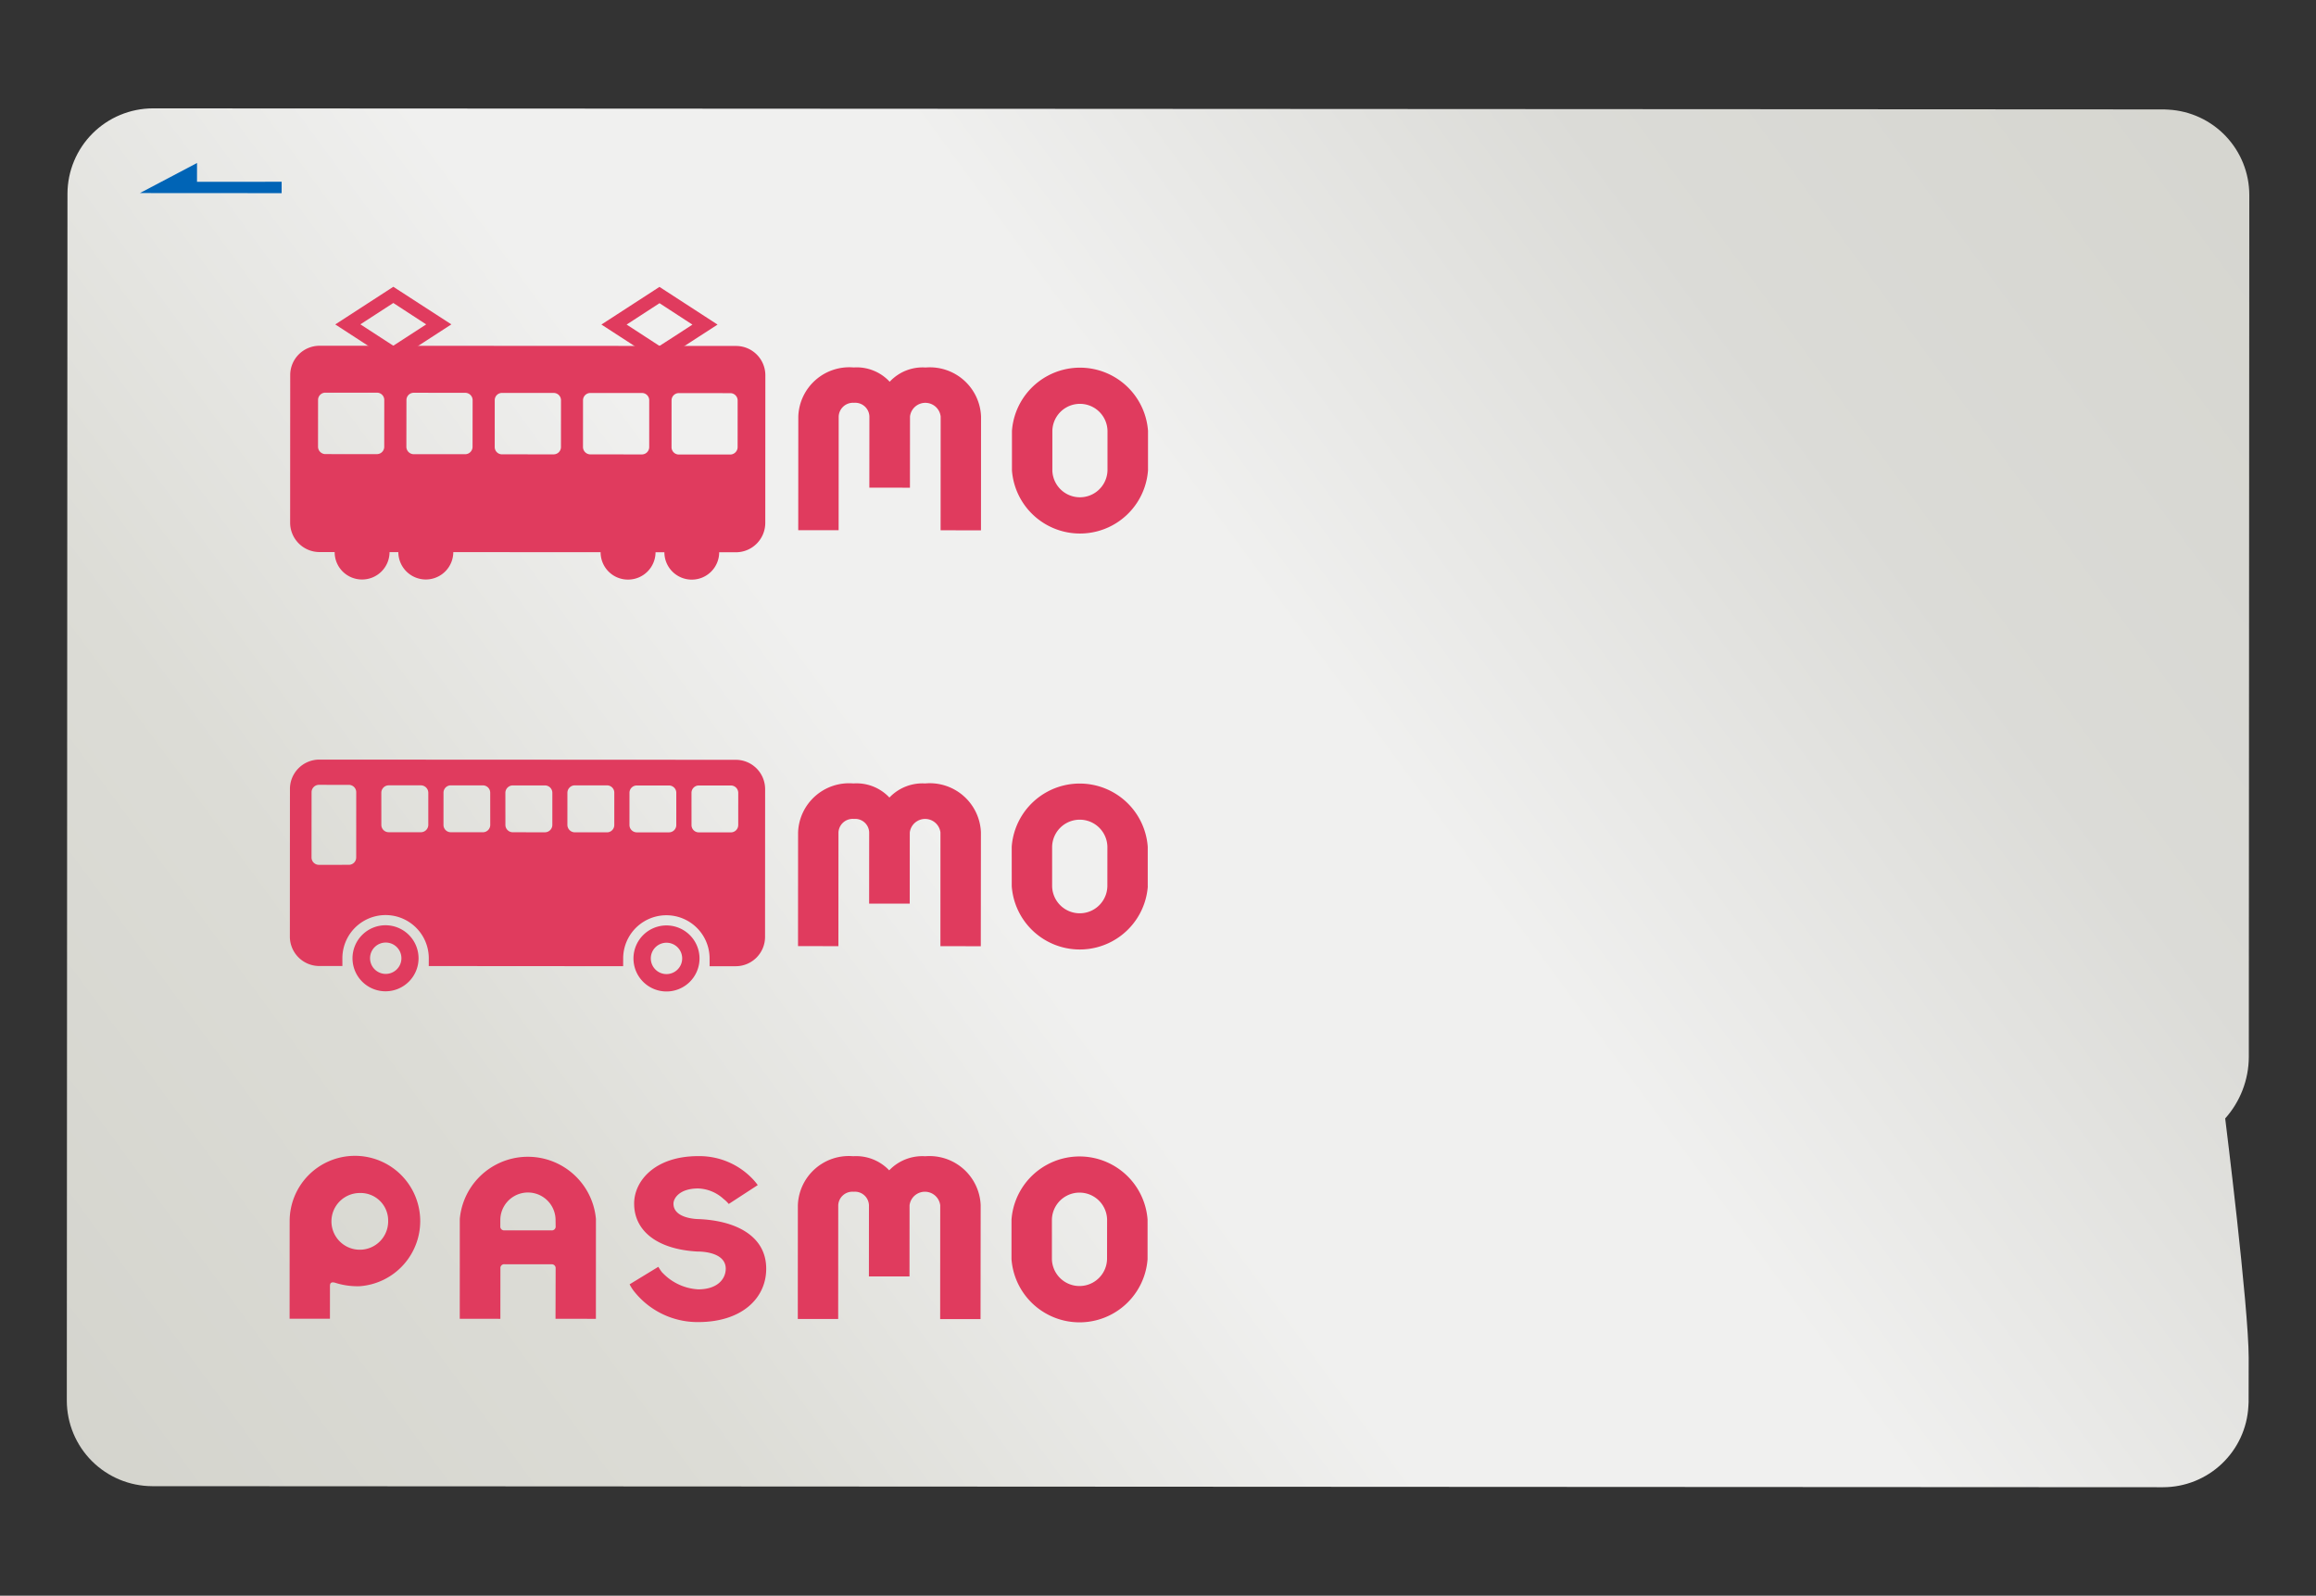 <svg xmlns="http://www.w3.org/2000/svg" xmlns:xlink="http://www.w3.org/1999/xlink" width="103.376" height="71.234" viewBox="0 0 103.376 71.234">
  <rect x="0" y="0" width="103.376" height="71.234" fill="#333333" stroke="none"/>
  <defs>
    <clipPath id="clip-path">
      <path id="パス_696381" data-name="パス 696381" d="M140.11,6.415,50.464,11.066a3.822,3.822,0,0,0-3.607,4l2.791,53.819a3.825,3.825,0,0,0,4,3.605l89.643-4.651a3.819,3.819,0,0,0,3.612-3.8v0c0-.063,0-.129,0-.194l-.1-1.978c-.118-2.262-1.606-10.613-1.606-10.613a4.15,4.15,0,0,0,.91-2.783l-1.993-38.445a3.822,3.822,0,0,0-3.8-3.612c-.065,0-.131,0-.2,0" transform="translate(-46.852 -6.411)" fill="none"/>
    </clipPath>
    <linearGradient id="linear-gradient" x1="0.001" y1="0.633" x2="0.996" y2="0.2" gradientUnits="objectBoundingBox">
      <stop offset="0" stop-color="#d3d3cc"/>
      <stop offset="0.212" stop-color="#dcdcd6"/>
      <stop offset="0.404" stop-color="#f0f0ef"/>
      <stop offset="0.542" stop-color="#f0f0ef"/>
      <stop offset="0.729" stop-color="#dbdbd7"/>
      <stop offset="1" stop-color="#d3d3cc"/>
    </linearGradient>
  </defs>
  <g id="グループ_98431" data-name="グループ 98431" transform="translate(-1012.661 -2341.01) rotate(3)">
    <g id="マスクグループ_96137" data-name="マスクグループ 96137" transform="translate(1137.247 2284.622)" clip-path="url(#clip-path)">
      <rect id="長方形_60408" data-name="長方形 60408" width="120.006" height="109.067" transform="translate(-20.055 -7.774) rotate(-12)" fill="url(#linear-gradient)"/>
    </g>
    <g id="グループ_97469" data-name="グループ 97469" transform="translate(1140.48 2291.606)">
      <g id="グループ_97470" data-name="グループ 97470" transform="translate(0 0)">
        <path id="パス_696382" data-name="パス 696382" d="M57.834,36.482A1.266,1.266,0,1,1,56.508,35.3a1.229,1.229,0,0,1,1.326,1.184m-2.367,4.49-.075-1.451c-.009-.157.058-.194.207-.168a3.267,3.267,0,0,0,1.124.1,2.914,2.914,0,1,0-3.28-2.742l.226,4.356Z" transform="translate(-44.367 10.24)" fill="#e03b5e"/>
        <path id="パス_696383" data-name="パス 696383" d="M61.789,36.5a.17.17,0,0,1-.174.2l-2.092.108a.169.169,0,0,1-.2-.177l-.015-.3a1.233,1.233,0,0,1,2.462-.127Zm-2.247,4.262-.116-2.251a.167.167,0,0,1,.176-.192l2.092-.108a.171.171,0,0,1,.194.174L62,40.632l1.8-.093-.232-4.457A3.051,3.051,0,0,0,57.5,36.4l.232,4.455Z" transform="translate(-40.845 10.059)" fill="#e03b5e"/>
        <path id="パス_696384" data-name="パス 696384" d="M67.115,34.382a2.574,2.574,0,0,0-.245-.265,3.281,3.281,0,0,0-2.477-.887c-1.924.1-2.8,1.253-2.744,2.268.064,1.209,1.124,1.984,2.942,1.987,0,0,1.251-.1,1.293.7.022.445-.308.94-1.184.984a2.376,2.376,0,0,1-1.625-.656v.006a2.037,2.037,0,0,1-.2-.262l-1.24.848a1.9,1.9,0,0,0,.181.262,3.615,3.615,0,0,0,2.962,1.261c1.922-.1,2.979-1.2,2.91-2.537-.077-1.491-1.517-2.077-3.134-2.055,0,0-1.117.058-1.152-.629-.013-.248.243-.693,1.068-.736a1.768,1.768,0,0,1,1.149.405,1.494,1.494,0,0,1,.248.215Z" transform="translate(-37.258 9.876)" fill="#e03b5e"/>
        <path id="パス_696385" data-name="パス 696385" d="M75.019,37.276a1.231,1.231,0,0,1-2.458.127l-.092-1.761a1.232,1.232,0,0,1,2.46-.129Zm1.806-.093-.092-1.763a3.045,3.045,0,0,0-6.065.316L70.76,37.5a3.045,3.045,0,0,0,6.065-.314" transform="translate(-29.419 9.467)" fill="#e03b5e"/>
        <path id="パス_696386" data-name="パス 696386" d="M71.123,32.948a2.046,2.046,0,0,0-1.582.712,2.035,2.035,0,0,0-1.638-.545,2.276,2.276,0,0,0-2.352,2.311l.263,5.073,1.8-.093-.263-5.073a.634.634,0,0,1,.654-.635.627.627,0,0,1,.715.564l.164,3.174,1.81-.093-.164-3.175a.69.69,0,0,1,1.367-.071l.263,5.075,1.8-.093L73.7,35a2.286,2.286,0,0,0-2.578-2.053" transform="translate(-33.859 9.633)" fill="#e03b5e"/>
        <path id="パス_696387" data-name="パス 696387" d="M74.562,28.379a1.233,1.233,0,0,1-2.462.127l-.093-1.769a1.234,1.234,0,0,1,2.464-.127Zm1.8-.093-.093-1.769a3.044,3.044,0,0,0-6.063.314L70.3,28.6a3.045,3.045,0,0,0,6.065-.314" transform="translate(-29.819 1.745)" fill="#e03b5e"/>
        <path id="パス_696388" data-name="パス 696388" d="M70.662,24.051a2.034,2.034,0,0,0-1.582.712,2.013,2.013,0,0,0-1.638-.545,2.277,2.277,0,0,0-2.352,2.309l.263,5.073,1.8-.093-.263-5.073a.636.636,0,0,1,.661-.635.624.624,0,0,1,.708.564l.164,3.175,1.81-.093-.164-3.175a.69.69,0,0,1,1.367-.071L71.7,31.27l1.8-.093L73.24,26.1a2.285,2.285,0,0,0-2.578-2.053" transform="translate(-34.259 1.911)" fill="#e03b5e"/>
        <path id="パス_696389" data-name="パス 696389" d="M56.01,28.109a1.474,1.474,0,1,0,1.548,1.4,1.475,1.475,0,0,0-1.548-1.4m.112,2.169a.7.7,0,1,1,.672-.734.7.7,0,0,1-.672.734" transform="translate(-43.35 5.435)" fill="#e03b5e"/>
        <path id="パス_696390" data-name="パス 696390" d="M62.71,27.762a1.474,1.474,0,1,0,1.556,1.393,1.476,1.476,0,0,0-1.556-1.393m.112,2.169a.7.7,0,1,1,.671-.734.7.7,0,0,1-.671.734" transform="translate(-37.534 5.134)" fill="#e03b5e"/>
        <path id="パス_696391" data-name="パス 696391" d="M72.718,23.722l-18.57.964a1.312,1.312,0,0,0-1.238,1.371l.342,6.594a1.315,1.315,0,0,0,1.375,1.237l1.035-.054-.019-.346a1.928,1.928,0,1,1,3.852-.2l.017.346,8.665-.448-.017-.346a1.928,1.928,0,1,1,3.852-.2l.019.346,1.166-.062a1.31,1.31,0,0,0,1.237-1.371l-.342-6.594a1.31,1.31,0,0,0-1.371-1.237M56.024,28.967a.328.328,0,0,1-.306.34l-1.339.071a.329.329,0,0,1-.346-.308l-.151-2.914a.329.329,0,0,1,.312-.344l1.339-.069a.329.329,0,0,1,.34.31Zm3.138-1.619a.331.331,0,0,1-.316.338l-1.433.075a.328.328,0,0,1-.344-.3l-.077-1.448a.332.332,0,0,1,.312-.342l1.433-.075a.334.334,0,0,1,.349.306Zm2.761-.144a.327.327,0,0,1-.306.338l-1.442.075a.326.326,0,0,1-.336-.3l-.075-1.448a.327.327,0,0,1,.3-.342l1.442-.075a.329.329,0,0,1,.34.308Zm2.768-.144a.333.333,0,0,1-.319.34l-1.431.073a.33.33,0,0,1-.342-.3l-.077-1.448a.333.333,0,0,1,.31-.34l1.431-.075a.332.332,0,0,1,.353.306Zm2.761-.144a.325.325,0,0,1-.3.34l-1.446.075a.335.335,0,0,1-.344-.306l-.075-1.448a.333.333,0,0,1,.31-.34l1.444-.075a.325.325,0,0,1,.336.306Zm2.764-.142a.326.326,0,0,1-.31.338l-1.431.075a.328.328,0,0,1-.346-.3l-.075-1.449a.325.325,0,0,1,.312-.34l1.431-.075a.327.327,0,0,1,.344.306Zm2.761-.144a.327.327,0,0,1-.306.338l-1.438.075a.324.324,0,0,1-.338-.3l-.077-1.448a.328.328,0,0,1,.306-.342l1.438-.075a.33.33,0,0,1,.34.308Z" transform="translate(-44.831 1.628)" fill="#e03b5e"/>
        <path id="パス_696392" data-name="パス 696392" d="M72.2,13.845l-18.57.964A1.31,1.31,0,0,0,52.4,16.178l.342,6.59a1.315,1.315,0,0,0,1.375,1.238l18.567-.964a1.312,1.312,0,0,0,1.238-1.373l-.342-6.59A1.309,1.309,0,0,0,72.2,13.845M56.759,19.159a.327.327,0,0,1-.308.346l-2.307.12a.331.331,0,0,1-.336-.312L53.7,17.228a.326.326,0,0,1,.3-.342l2.307-.12a.325.325,0,0,1,.344.308Zm3.937-.2a.331.331,0,0,1-.308.344l-2.3.12a.332.332,0,0,1-.342-.31l-.106-2.085a.326.326,0,0,1,.306-.344l2.3-.118a.33.33,0,0,1,.344.308Zm3.941-.2a.327.327,0,0,1-.31.344l-2.307.12a.326.326,0,0,1-.336-.31l-.108-2.086a.323.323,0,0,1,.3-.342l2.307-.12a.326.326,0,0,1,.346.308Zm3.934-.205a.329.329,0,0,1-.314.346l-2.294.118a.331.331,0,0,1-.344-.31l-.108-2.085a.327.327,0,0,1,.31-.342l2.294-.12a.325.325,0,0,1,.347.308Zm3.941-.2a.333.333,0,0,1-.312.344l-2.294.12a.327.327,0,0,1-.34-.31l-.108-2.086a.323.323,0,0,1,.306-.342l2.294-.118a.328.328,0,0,1,.346.308Z" transform="translate(-45.276 -6.944)" fill="#e03b5e"/>
        <path id="パス_696393" data-name="パス 696393" d="M74.043,18.451a1.231,1.231,0,0,1-2.458.127l-.092-1.763a1.231,1.231,0,0,1,2.458-.129Zm1.806-.093-.092-1.765a3.045,3.045,0,0,0-6.065.316l.092,1.763a3.045,3.045,0,0,0,6.065-.314" transform="translate(-30.266 -6.871)" fill="#e03b5e"/>
        <path id="パス_696394" data-name="パス 696394" d="M70.147,14.123a2.007,2.007,0,0,0-1.58.719,2.007,2.007,0,0,0-1.64-.553A2.276,2.276,0,0,0,64.575,16.6l.263,5.073,1.8-.093-.263-5.073a.64.64,0,0,1,.654-.643.633.633,0,0,1,.715.572l.164,3.175,1.81-.093-.164-3.175a.689.689,0,0,1,1.367-.071l.263,5.073,1.8-.093-.263-5.073a2.286,2.286,0,0,0-2.578-2.057" transform="translate(-34.706 -6.705)" fill="#e03b5e"/>
        <path id="パス_696395" data-name="パス 696395" d="M55.2,19.786a1.227,1.227,0,1,1,1.3,1.156,1.228,1.228,0,0,1-1.3-1.156" transform="translate(-42.843 -2.907)" fill="#e03b5e"/>
        <path id="パス_696396" data-name="パス 696396" d="M53.68,19.864a1.225,1.225,0,1,1,1.289,1.158,1.22,1.22,0,0,1-1.289-1.158" transform="translate(-44.161 -2.837)" fill="#e03b5e"/>
        <path id="パス_696397" data-name="パス 696397" d="M61.549,19.455a1.223,1.223,0,1,1,1.279,1.158,1.222,1.222,0,0,1-1.279-1.158" transform="translate(-37.332 -3.192)" fill="#e03b5e"/>
        <path id="パス_696398" data-name="パス 696398" d="M60.027,19.534a1.226,1.226,0,1,1,1.289,1.158,1.219,1.219,0,0,1-1.289-1.158" transform="translate(-38.653 -3.124)" fill="#e03b5e"/>
        <path id="パス_696399" data-name="パス 696399" d="M58.587,14.4h0L55.912,12.86l-2.5,1.814h0l2.671,1.543Zm-2.538,1.087c-.245-.14-1.014-.585-1.517-.876.471-.34,1.19-.863,1.418-1.029.248.14,1.009.588,1.515.878-.474.342-1.184.863-1.416,1.027" transform="translate(-44.398 -7.797)" fill="#e03b5e"/>
        <path id="パス_696400" data-name="パス 696400" d="M64.938,14.075h0L62.261,12.53l-2.5,1.814,2.675,1.543ZM62.4,15.162c-.239-.14-1.011-.585-1.515-.876.471-.34,1.192-.865,1.416-1.029.25.14,1.012.588,1.517.878-.471.342-1.182.863-1.418,1.027" transform="translate(-38.883 -8.084)" fill="#e03b5e"/>
        <path id="パス_696401" data-name="パス 696401" d="M48.583,11.627,54.9,11.3l-.026-.508-3.773.2-.043-.839Z" transform="translate(-48.583 -10.15)" fill="#0064b6" fill-rule="evenodd"/>
      </g>
    </g>
  </g>
</svg>
